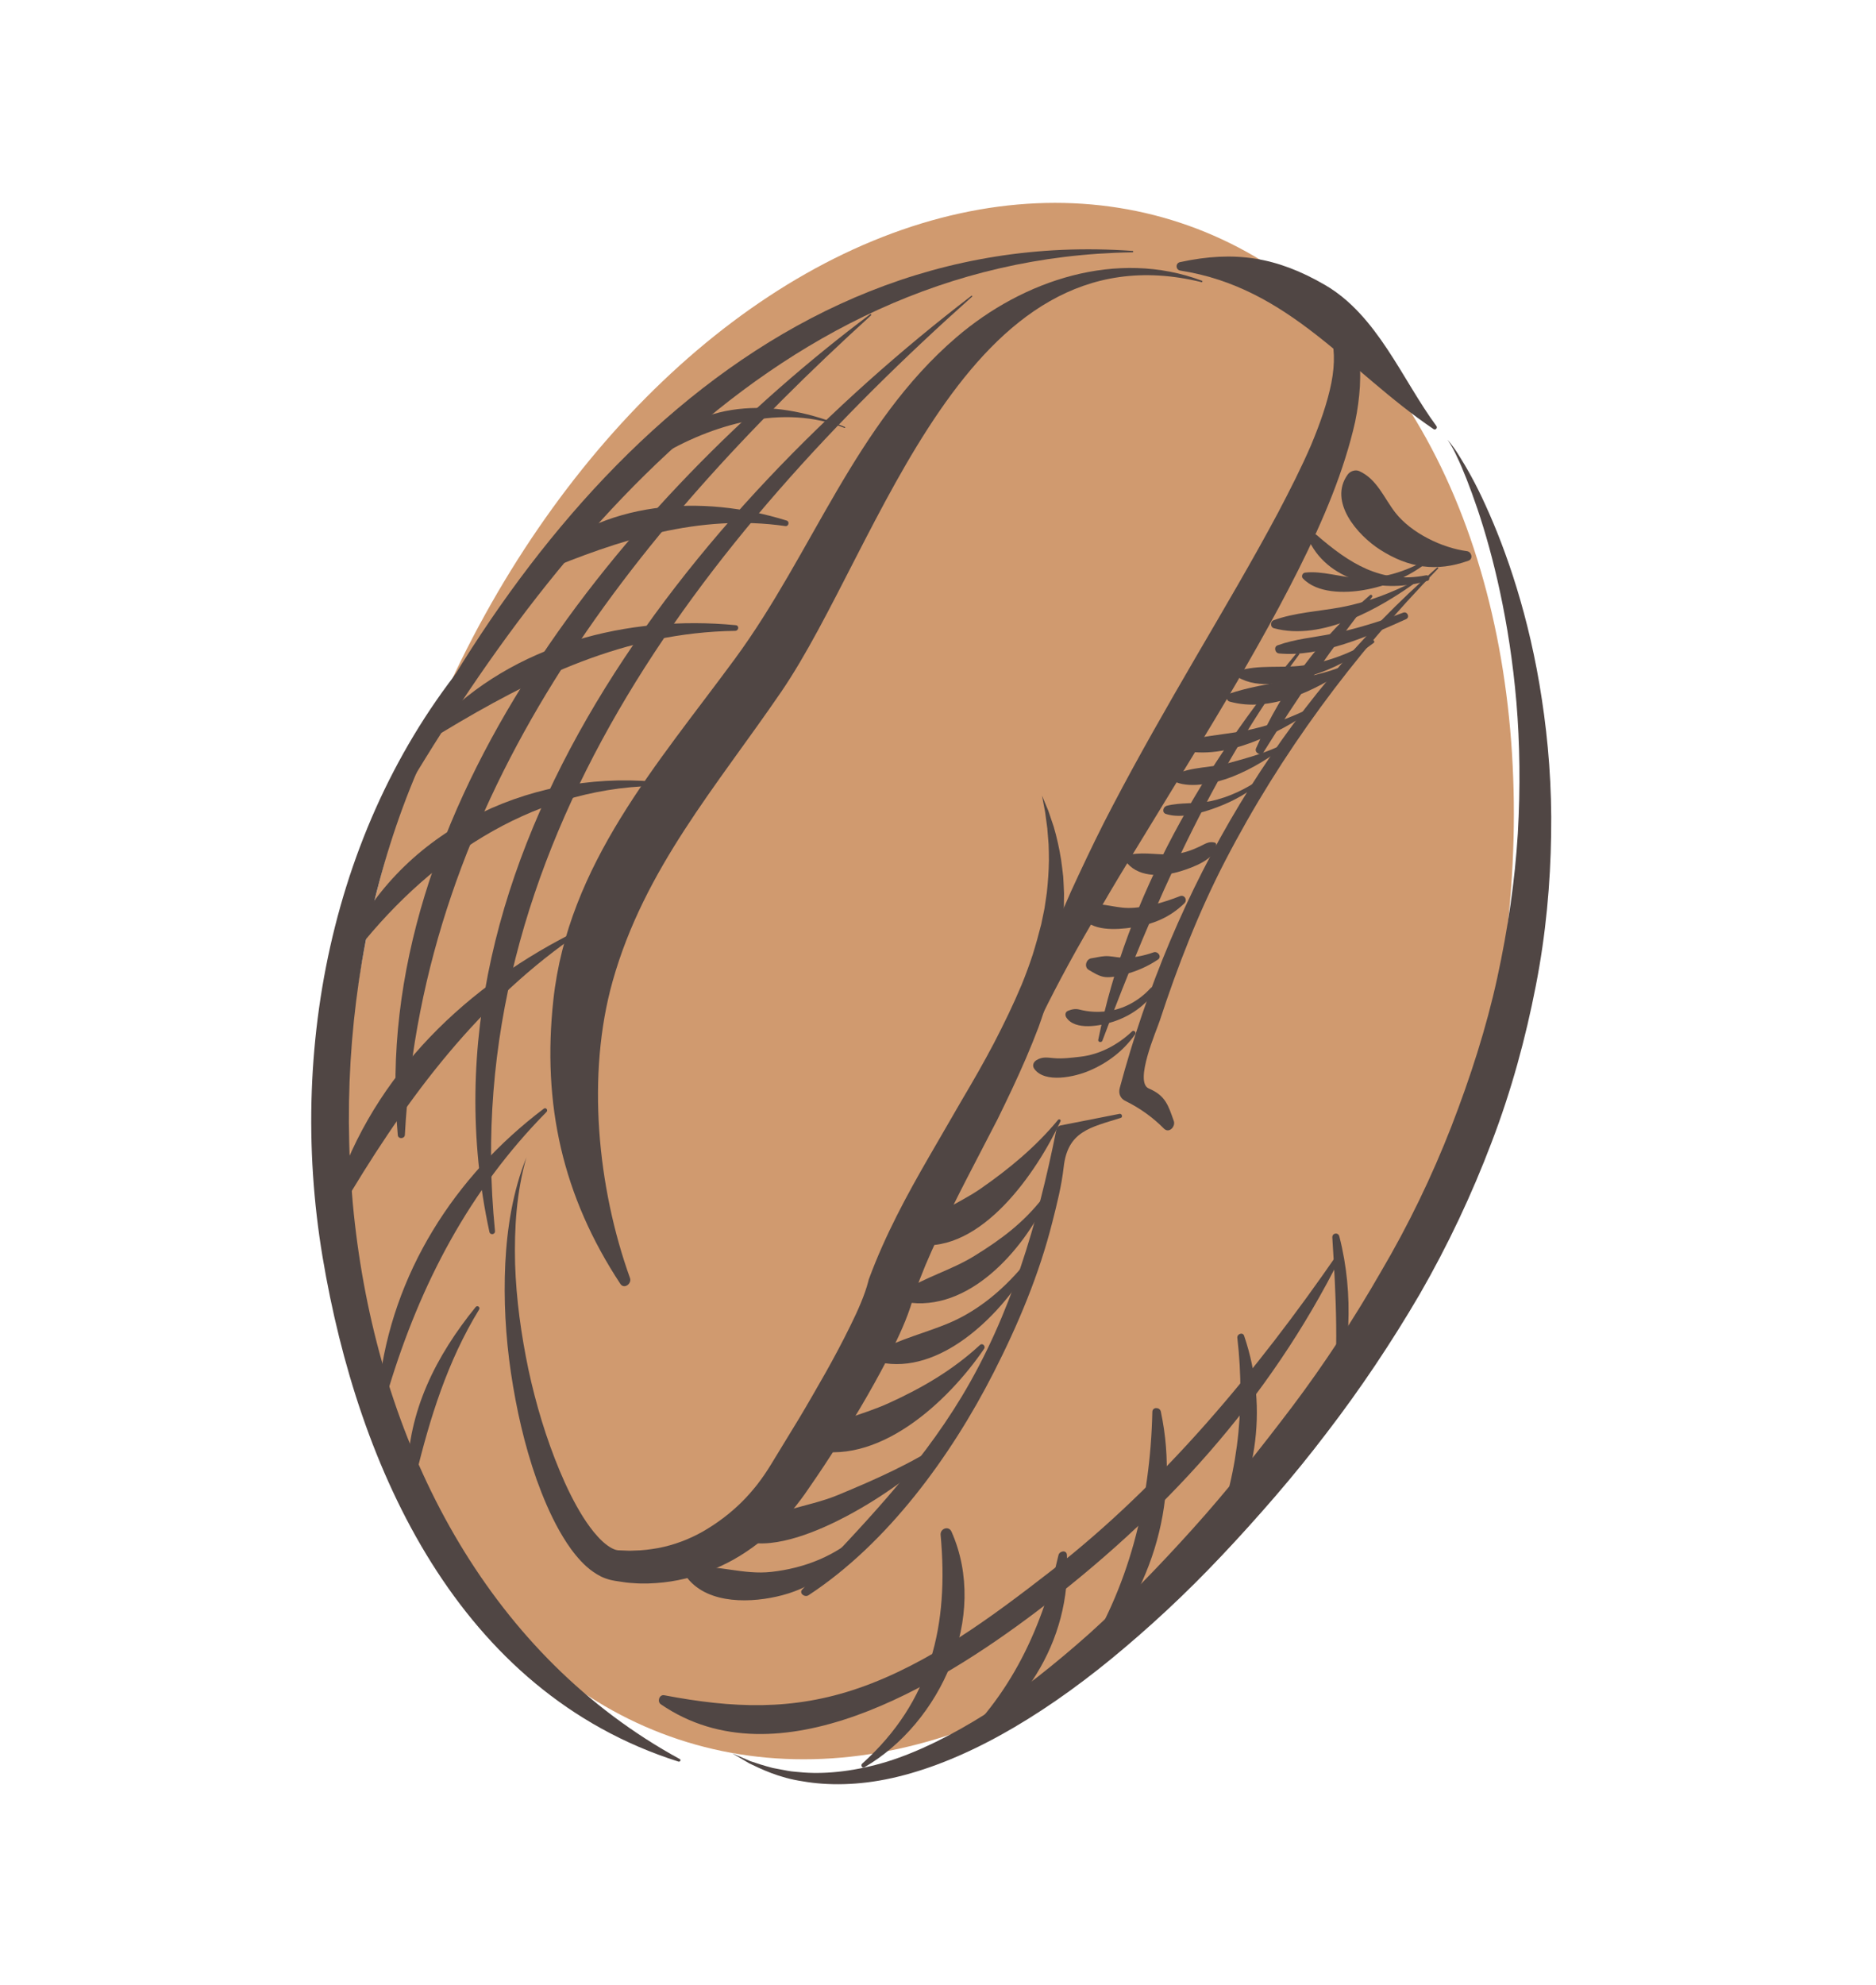 <svg xmlns="http://www.w3.org/2000/svg" fill="none" viewBox="0 0 104 110" height="110" width="104">
<ellipse fill="#D09A6F" transform="matrix(-0.949 -0.314 -0.314 0.949 94.693 22.028)" ry="44.277" rx="30.842" cy="44.277" cx="30.842"></ellipse>
<path fill="#504644" d="M80.246 24.369C80.246 24.369 80.481 24.675 80.778 25.325C81.088 25.969 81.477 26.943 81.906 28.202C82.755 30.716 83.682 34.417 84.066 38.921C84.255 41.171 84.292 43.618 84.143 46.191C83.986 48.765 83.598 51.457 83.001 54.195C82.403 56.935 81.514 59.7 80.451 62.442C79.381 65.184 78.076 67.889 76.553 70.471C75.061 73.071 73.418 75.581 71.628 77.956C69.836 80.318 68.014 82.615 66.12 84.715C64.227 86.817 62.32 88.774 60.403 90.507C58.473 92.223 56.558 93.743 54.67 94.953C52.776 96.145 50.928 97.066 49.2 97.608C47.469 98.137 45.878 98.308 44.575 98.217C44.252 98.181 43.938 98.176 43.652 98.118C43.364 98.063 43.094 98.013 42.842 97.965C42.347 97.838 41.929 97.7 41.592 97.586C40.936 97.299 40.586 97.148 40.586 97.148C40.586 97.148 40.916 97.344 41.536 97.709C42.182 98.014 43.154 98.507 44.517 98.707C45.864 98.941 47.569 98.944 49.443 98.526C51.318 98.112 53.343 97.31 55.397 96.182C57.455 95.053 59.544 93.607 61.611 91.915C63.674 90.221 65.742 88.313 67.729 86.198C69.72 84.086 71.698 81.832 73.542 79.403C75.397 76.99 77.138 74.395 78.707 71.71C80.263 69.011 81.597 66.179 82.686 63.307C83.788 60.438 84.581 57.505 85.139 54.635C85.703 51.763 85.952 48.934 85.99 46.259C86.038 43.581 85.828 41.054 85.477 38.754C84.786 34.143 83.481 30.466 82.364 28.018C81.811 26.788 81.279 25.87 80.895 25.261C80.516 24.645 80.246 24.369 80.246 24.369Z"></path>
<path fill="#504644" d="M70.442 15.605C70.442 15.605 70.631 15.679 70.966 15.838C71.299 15.997 71.778 16.256 72.311 16.659C72.442 16.764 72.58 16.874 72.715 16.997C72.811 17.088 72.993 17.264 73.121 17.396C73.343 17.648 73.567 17.998 73.71 18.381C73.998 19.158 74.018 20.144 73.806 21.222C73.591 22.299 73.185 23.463 72.677 24.675C72.156 25.883 71.521 27.137 70.841 28.428C69.466 31.006 67.865 33.717 66.27 36.45C64.677 39.184 63.097 41.947 61.708 44.602C61.008 45.924 60.382 47.233 59.796 48.482C59.204 49.727 58.702 50.933 58.264 52.056C57.377 54.3 56.836 56.254 56.55 57.63C56.403 58.319 56.332 58.867 56.28 59.239C56.238 59.612 56.216 59.814 56.216 59.814C56.216 59.814 56.289 59.627 56.426 59.278C56.558 58.929 56.779 58.427 57.051 57.791C57.613 56.525 58.49 54.764 59.639 52.701C60.213 51.673 60.867 50.573 61.546 49.405C62.233 48.236 62.99 47.026 63.755 45.761C65.297 43.233 66.964 40.541 68.571 37.794C70.171 35.043 71.723 32.241 72.982 29.481C73.61 28.1 74.157 26.727 74.581 25.376C74.793 24.7 74.978 24.032 75.125 23.372C75.262 22.71 75.35 22.052 75.389 21.407C75.422 20.767 75.408 20.136 75.302 19.534C75.194 18.935 74.984 18.371 74.703 17.891C74.415 17.41 74.078 17.031 73.682 16.72C73.489 16.585 73.366 16.497 73.144 16.374C72.964 16.278 72.788 16.199 72.622 16.124C71.951 15.834 71.394 15.722 71.017 15.665C70.828 15.632 70.686 15.623 70.587 15.618C70.49 15.611 70.442 15.605 70.442 15.605Z"></path>
<path fill="#504644" d="M57.765 44.083L57.937 44.987L58.058 45.886L58.131 46.786C58.148 47.086 58.144 47.386 58.149 47.686C58.141 48.282 58.095 48.877 58.033 49.465L57.903 50.343L57.724 51.209C57.579 51.784 57.421 52.351 57.246 52.912C57.061 53.474 56.856 54.029 56.633 54.574C56.175 55.667 55.655 56.734 55.105 57.795C54.548 58.855 53.951 59.896 53.333 60.937L51.5 64.101C50.271 66.226 49.076 68.43 48.185 70.834L48.164 70.886L48.136 70.998C47.951 71.73 47.555 72.632 47.135 73.475C46.713 74.336 46.257 75.194 45.776 76.049C45.29 76.897 44.806 77.754 44.3 78.594L42.763 81.114C42.495 81.553 42.287 81.858 41.969 82.273C41.712 82.594 41.423 82.933 41.1 83.248C40.465 83.874 39.745 84.413 38.975 84.857C38.203 85.296 37.361 85.614 36.489 85.778C36.054 85.856 35.609 85.913 35.163 85.918C34.938 85.933 34.715 85.924 34.491 85.911L34.322 85.904L34.279 85.903L34.269 85.903C34.223 85.895 34.319 85.913 34.305 85.91L34.282 85.905L34.189 85.89C34.105 85.877 34.141 85.873 34.111 85.87C34.1 85.87 34.052 85.846 34.024 85.837C33.745 85.722 33.417 85.456 33.13 85.135C32.836 84.817 32.567 84.438 32.316 84.047C31.819 83.253 31.397 82.381 31.024 81.488C30.277 79.697 29.708 77.806 29.295 75.887C28.893 73.96 28.617 71.999 28.555 70.025C28.507 68.054 28.63 66.058 29.182 64.134C28.436 65.993 28.11 68.013 28.011 70.018C27.916 72.034 28.028 74.059 28.324 76.06C28.623 78.061 29.066 80.046 29.747 81.981C30.095 82.944 30.493 83.9 31.011 84.823C31.275 85.283 31.56 85.739 31.919 86.175C32.278 86.607 32.695 87.04 33.32 87.357C33.407 87.393 33.468 87.43 33.578 87.464C33.668 87.496 33.82 87.543 33.858 87.548L33.95 87.569L34.045 87.586L34.094 87.596L34.297 87.627C34.569 87.671 34.84 87.711 35.118 87.722C35.667 87.769 36.222 87.74 36.771 87.684C37.873 87.564 38.952 87.25 39.953 86.78C40.96 86.318 41.88 85.686 42.699 84.952C43.106 84.588 43.488 84.19 43.873 83.746C44.184 83.382 44.561 82.881 44.827 82.481C45.408 81.646 45.965 80.805 46.501 79.949C47.039 79.094 47.57 78.234 48.075 77.352C48.58 76.473 49.068 75.575 49.531 74.648C49.982 73.701 50.418 72.777 50.718 71.57L50.67 71.735C50.871 71.192 51.08 70.648 51.305 70.104C51.535 69.563 51.774 69.025 52.027 68.487C52.537 67.412 53.064 66.335 53.622 65.258L55.307 62.006C55.849 60.903 56.384 59.783 56.877 58.638C57.122 58.067 57.358 57.487 57.58 56.9C57.791 56.312 57.987 55.714 58.164 55.11C58.34 54.505 58.495 53.892 58.625 53.276L58.798 52.343L58.912 51.402L58.976 50.458L58.987 49.511C58.971 49.197 58.965 48.882 58.941 48.569C58.901 48.256 58.872 47.943 58.824 47.635C58.723 47.015 58.592 46.408 58.416 45.812L58.118 44.932L57.765 44.083Z"></path>
<path fill="#504644" d="M66.606 15.633C53.474 12.409 48.816 30.28 43.309 38.333C39.733 43.562 35.72 48.134 33.964 54.366C32.505 59.547 33.122 65.801 34.924 70.815C35.038 71.13 34.598 71.457 34.39 71.14C31.184 66.273 30.051 61.186 30.676 55.412C31.492 47.886 36.448 42.349 40.751 36.493C45.04 30.657 47.392 23.516 53.016 18.692C56.728 15.508 61.929 13.791 66.635 15.557C66.683 15.577 66.654 15.645 66.606 15.633Z"></path>
<path fill="#504644" d="M62.784 13.981C42.235 14.289 29.016 31.814 19.979 48.204C19.892 48.36 19.633 48.218 19.704 48.055C27.271 30.607 41.676 12.379 62.791 13.904C62.844 13.906 62.834 13.98 62.784 13.981Z"></path>
<path fill="#504644" d="M37.615 97.612C25.425 93.755 19.853 81.405 17.883 69.655C15.851 57.531 18.699 44.39 27.071 35.186C27.171 35.076 27.355 35.198 27.264 35.324C14.291 53.386 16.897 86.134 37.689 97.473C37.77 97.52 37.696 97.637 37.615 97.612Z"></path>
<path fill="#504644" d="M79.719 31.508C75.034 36.313 71.014 41.736 67.922 47.698C66.45 50.538 65.285 53.529 64.29 56.568C64.117 57.098 62.858 59.966 63.687 60.315C64.621 60.709 64.77 61.267 65.072 62.116C65.177 62.414 64.826 62.808 64.539 62.55C63.919 61.922 63.21 61.413 62.414 61.017C62.108 60.882 61.991 60.598 62.076 60.283C65.06 49.157 70.987 39.056 79.669 31.446C79.709 31.412 79.756 31.471 79.719 31.508Z"></path>
<path fill="#504644" d="M62.131 61.944C60.453 62.474 59.189 62.674 58.967 64.672C58.85 65.708 58.596 66.704 58.34 67.714C57.609 70.621 56.44 73.398 55.083 76.059C52.722 80.688 49.209 85.519 44.816 88.397C44.611 88.531 44.279 88.281 44.475 88.074C47.707 84.634 50.861 81.456 53.317 77.383C56.045 72.856 57.523 67.776 58.554 62.631C58.581 62.491 58.663 62.387 58.808 62.359C59.893 62.145 60.979 61.932 62.064 61.719C62.193 61.694 62.263 61.902 62.131 61.944Z"></path>
<path fill="#504644" d="M46.818 23.713C43.429 22.343 39.426 23.514 36.451 25.336C36.193 25.494 35.936 25.183 36.156 24.965C39.12 22.008 43.222 22.146 46.839 23.658C46.874 23.672 46.854 23.727 46.818 23.713Z"></path>
<path fill="#504644" d="M43.543 29.151C38.755 28.464 34.333 29.903 29.974 31.72C29.672 31.846 29.466 31.465 29.687 31.251C33.392 27.703 38.903 27.377 43.612 28.846C43.783 28.899 43.72 29.176 43.543 29.151Z"></path>
<path fill="#504644" d="M40.757 34.956C34.684 35.045 29.583 37.518 24.504 40.59C24.21 40.767 24.024 40.326 24.218 40.122C28.442 35.685 34.833 34.066 40.787 34.642C40.995 34.662 40.956 34.952 40.757 34.956Z"></path>
<path fill="#504644" d="M36.22 43.549C29.301 43.713 23.564 47.709 19.474 53.06C19.316 53.268 18.95 53.093 19.06 52.84C21.963 46.173 29.163 42.697 36.244 43.311C36.399 43.326 36.37 43.543 36.22 43.549Z"></path>
<path fill="#504644" d="M31.711 51.98C26.166 55.878 22.247 61.308 18.85 67.08C18.682 67.366 18.285 67.106 18.366 66.824C20.322 60.037 25.402 54.944 31.587 51.78C31.707 51.718 31.82 51.903 31.711 51.98Z"></path>
<path fill="#504644" d="M30.293 61.618C26.014 65.957 23.31 71.127 21.552 76.917C21.459 77.22 20.981 77.102 21.017 76.795C21.733 70.58 25.194 65.172 30.145 61.434C30.268 61.342 30.398 61.513 30.293 61.618Z"></path>
<path fill="#504644" d="M26.56 72.563C24.813 75.408 23.82 78.601 23.041 81.829C22.975 82.106 22.58 81.974 22.583 81.725C22.629 78.169 24.163 75.144 26.368 72.425C26.465 72.306 26.641 72.433 26.56 72.563Z"></path>
<path fill="#504644" d="M53.889 16.438C38.988 29.725 25.32 47.087 27.441 68.207C27.461 68.41 27.173 68.458 27.131 68.258C22.634 47.49 38.476 28.175 53.853 16.389C53.884 16.367 53.919 16.411 53.889 16.438Z"></path>
<path fill="#504644" d="M48.288 17.475C34.878 29.664 23.463 44.151 22.444 62.888C22.432 63.111 22.073 63.127 22.053 62.902C20.399 44.863 34.727 27.544 48.238 17.414C48.279 17.384 48.324 17.442 48.288 17.475Z"></path>
<path fill="#504644" d="M58.792 62.13C57.496 64.915 54.408 69.476 50.817 68.969C50.592 68.937 50.435 68.669 50.591 68.471C51.57 67.224 53.071 66.758 54.357 65.869C55.953 64.762 57.41 63.553 58.653 62.056C58.709 61.988 58.832 62.044 58.792 62.13Z"></path>
<path fill="#504644" d="M58.048 66.45C56.711 69.28 53.686 72.751 50.197 72.148C49.953 72.106 49.776 71.754 50.029 71.588C51.291 70.755 52.719 70.392 54.014 69.594C55.518 68.666 56.742 67.754 57.84 66.341C57.919 66.239 58.108 66.323 58.048 66.45Z"></path>
<path fill="#504644" d="M56.95 70.347C55.393 72.93 52.098 76.207 48.757 75.485C48.442 75.418 48.369 75.044 48.658 74.882C49.888 74.192 51.321 73.856 52.622 73.306C54.224 72.625 55.583 71.482 56.695 70.164C56.826 70.007 57.056 70.172 56.95 70.347Z"></path>
<path fill="#504644" d="M54.557 74.738C52.557 77.671 48.626 81.367 44.755 80.278C44.505 80.21 44.434 79.815 44.654 79.67C46.089 78.725 47.717 78.455 49.275 77.746C51.135 76.9 52.822 75.915 54.33 74.523C54.465 74.398 54.656 74.595 54.557 74.738Z"></path>
<path fill="#504644" d="M52.583 79.93C50.874 81.524 49.011 82.908 46.943 84.007C45.459 84.795 43.015 85.864 41.334 85.416C41.063 85.343 41.041 84.965 41.235 84.805C42.604 83.68 44.779 83.533 46.428 82.85C48.558 81.968 50.55 81.088 52.484 79.807C52.57 79.751 52.659 79.859 52.583 79.93Z"></path>
<path fill="#504644" d="M47.836 85.037C46.795 86.65 45.252 87.895 43.385 88.388C41.69 88.839 39.299 88.912 38.126 87.469C37.95 87.254 38.067 86.858 38.371 86.832C39.861 86.715 41.223 87.269 42.755 87.1C44.613 86.895 46.347 86.206 47.722 84.93C47.79 84.868 47.882 84.967 47.836 85.037Z"></path>
<path fill="#504644" d="M62.931 57.312C62.276 58.231 61.416 58.892 60.38 59.332C59.594 59.669 57.934 60.041 57.342 59.231C57.211 59.052 57.282 58.852 57.46 58.743C57.791 58.545 58.04 58.599 58.422 58.633C58.898 58.677 59.401 58.609 59.876 58.556C60.97 58.434 61.968 57.895 62.761 57.149C62.861 57.056 63.007 57.205 62.931 57.312Z"></path>
<path fill="#504644" d="M64.038 54.942C63.459 55.741 62.677 56.291 61.741 56.605C61.037 56.841 59.597 57.128 59.113 56.377C59.033 56.253 59.048 56.076 59.201 56.012C59.42 55.922 59.618 55.883 59.857 55.944C60.353 56.072 60.841 56.094 61.351 56.036C62.287 55.933 63.151 55.446 63.781 54.757C63.916 54.61 64.16 54.771 64.038 54.942Z"></path>
<path fill="#504644" d="M64.192 53.172C63.618 53.557 63.008 53.82 62.341 53.995C62.017 54.08 61.614 54.174 61.277 54.142C60.944 54.109 60.635 53.906 60.353 53.74C60.083 53.579 60.213 53.14 60.505 53.099C60.751 53.065 60.992 52.998 61.237 52.983C61.539 52.959 61.855 53.047 62.157 53.064C62.764 53.094 63.378 52.974 63.948 52.771C64.185 52.686 64.429 53.013 64.192 53.172Z"></path>
<path fill="#504644" d="M65.655 50.058C64.83 50.851 63.924 51.219 62.797 51.388C61.881 51.524 60.501 51.621 59.94 50.763C59.822 50.582 59.838 50.301 60.072 50.215C60.877 49.918 61.684 50.303 62.533 50.311C63.477 50.318 64.538 50.002 65.411 49.657C65.668 49.557 65.846 49.875 65.655 50.058Z"></path>
<path fill="#504644" d="M67.422 46.78C67.482 47.604 66.061 48.086 65.443 48.277C64.515 48.562 63.229 48.654 62.511 47.856C62.347 47.672 62.483 47.389 62.706 47.346C63.494 47.196 64.356 47.414 65.16 47.322C65.638 47.267 66.088 47.107 66.52 46.9C66.819 46.757 67.009 46.605 67.346 46.689C67.384 46.697 67.419 46.742 67.422 46.78Z"></path>
<path fill="#504644" d="M70.064 43.222C69.285 43.878 68.432 44.373 67.478 44.729C66.648 45.041 65.508 45.381 64.64 45.104C64.395 45.028 64.471 44.705 64.685 44.649C65.455 44.449 66.301 44.559 67.097 44.396C68.134 44.181 69.104 43.703 69.964 43.099C70.048 43.041 70.142 43.157 70.064 43.222Z"></path>
<path fill="#504644" d="M71.381 41.206C70.448 41.969 69.431 42.597 68.308 43.042C67.459 43.377 66.072 43.695 65.196 43.342C64.999 43.264 64.994 42.997 65.182 42.904C66.032 42.488 67.161 42.542 68.085 42.29C69.224 41.979 70.287 41.69 71.34 41.139C71.381 41.117 71.415 41.179 71.381 41.206Z"></path>
<path fill="#504644" d="M72.806 39.325C70.814 40.661 68.01 42.125 65.537 41.577C65.34 41.531 65.205 41.201 65.463 41.124C66.578 40.788 67.73 40.718 68.87 40.515C70.214 40.277 71.503 39.796 72.723 39.192C72.802 39.153 72.88 39.276 72.806 39.325Z"></path>
<path fill="#504644" d="M74.721 37.056C72.882 38.272 70.407 39.507 68.16 38.874C67.966 38.82 67.951 38.502 68.144 38.438C70.256 37.732 72.503 37.737 74.6 36.854C74.719 36.803 74.838 36.977 74.721 37.056Z"></path>
<path fill="#504644" d="M76.16 35.619C75.101 36.427 73.922 37.076 72.636 37.452C71.38 37.816 69.815 38.228 68.611 37.517C68.489 37.444 68.507 37.221 68.646 37.176C69.764 36.82 71.029 37.032 72.186 36.881C73.569 36.704 74.883 36.186 76.08 35.483C76.158 35.44 76.23 35.566 76.16 35.619Z"></path>
<path fill="#504644" d="M77.947 34.308C75.89 35.239 73.2 36.43 70.903 36.208C70.677 36.186 70.599 35.838 70.829 35.756C71.811 35.402 72.834 35.324 73.856 35.117C75.199 34.845 76.506 34.436 77.785 33.949C78.021 33.859 78.179 34.206 77.947 34.308Z"></path>
<path fill="#504644" d="M78.569 32.21C76.489 33.719 73.286 35.54 70.616 34.809C70.417 34.754 70.415 34.438 70.602 34.37C71.76 33.943 73.109 33.875 74.323 33.651C75.795 33.379 77.201 32.831 78.527 32.144C78.566 32.123 78.605 32.184 78.569 32.21Z"></path>
<path fill="#504644" d="M79.128 31.16C78.081 31.974 76.898 32.472 75.593 32.697C74.539 32.878 73.012 32.881 72.225 32.048C72.122 31.941 72.206 31.747 72.347 31.73C73.286 31.618 74.325 31.988 75.28 32.029C76.601 32.088 77.913 31.683 79.046 31.027C79.123 30.983 79.197 31.106 79.128 31.16Z"></path>
<path fill="#504644" d="M79.143 32.18C76.834 32.895 73.725 32.321 72.583 29.989C72.467 29.75 72.787 29.47 72.998 29.651C74.786 31.2 76.574 32.372 79.054 31.879C79.227 31.845 79.316 32.127 79.143 32.18Z"></path>
<path fill="#504644" d="M72.017 36.271C67.131 42.838 63.986 50.066 61.112 57.667C61.066 57.789 60.857 57.749 60.884 57.614C62.489 49.632 66.745 42.376 71.889 36.179C71.955 36.1 72.08 36.187 72.017 36.271Z"></path>
<path fill="#504644" d="M76.062 33.083C73.88 35.811 71.887 38.716 70.045 41.686C69.904 41.913 69.523 41.71 69.631 41.465C71.111 38.103 73.182 35.372 75.949 32.975C76.016 32.917 76.119 33.013 76.062 33.083Z"></path>
<path fill="#504644" d="M81.409 31.068C79.63 31.707 78.092 31.469 76.513 30.462C75.264 29.667 73.63 27.804 74.709 26.3C74.846 26.11 75.127 26.006 75.35 26.103C76.345 26.553 76.716 27.588 77.352 28.404C78.234 29.534 79.936 30.359 81.323 30.54C81.58 30.574 81.685 30.967 81.409 31.068Z"></path>
<path fill="#504644" d="M74.334 69.622C70.354 77.609 64.464 84.031 57.354 89.379C52.065 93.358 43.123 98.881 36.635 94.436C36.419 94.287 36.547 93.884 36.824 93.935C40.593 94.651 43.929 94.812 47.615 93.535C51.524 92.181 55.03 89.559 58.265 87.048C64.479 82.224 69.67 75.961 74.128 69.511C74.202 69.404 74.396 69.5 74.334 69.622Z"></path>
<path fill="#504644" d="M47.794 97.728C51.652 94.254 52.599 90.03 52.145 85.047C52.114 84.7 52.594 84.528 52.747 84.867C54.836 89.57 52.162 95.463 47.918 97.928C47.796 97.999 47.699 97.815 47.794 97.728Z"></path>
<path fill="#504644" d="M52.35 97.28C55.794 94.376 57.705 90.51 58.678 86.173C58.732 85.935 59.13 85.866 59.146 86.158C59.416 90.995 56.619 95.173 52.432 97.413C52.35 97.457 52.284 97.336 52.35 97.28Z"></path>
<path fill="#504644" d="M59.85 92.213C62.603 87.97 63.765 83.247 63.883 78.232C63.889 77.951 64.299 77.962 64.353 78.215C65.462 83.43 63.721 88.564 60.107 92.398C59.971 92.54 59.738 92.387 59.85 92.213Z"></path>
<path fill="#504644" d="M66.963 85.888C68.607 82.144 69.057 78.173 68.594 74.13C68.57 73.916 68.894 73.795 68.97 74.016C70.37 78.127 69.639 82.462 67.24 86.035C67.141 86.182 66.892 86.051 66.963 85.888Z"></path>
<path fill="#504644" d="M73.834 78.287C74.237 75.062 74.063 71.806 73.86 68.574C73.844 68.319 74.186 68.262 74.249 68.511C75.095 71.802 74.812 75.065 73.986 78.322C73.965 78.41 73.823 78.375 73.834 78.287Z"></path>
<path fill="#504644" d="M79.469 23.774C74.707 20.559 71.5 15.938 65.435 14.994C65.167 14.953 65.153 14.581 65.419 14.524C68.443 13.872 70.777 14.239 73.44 15.782C76.362 17.469 77.732 21.035 79.629 23.605C79.71 23.71 79.581 23.851 79.469 23.774Z"></path>
</svg>
